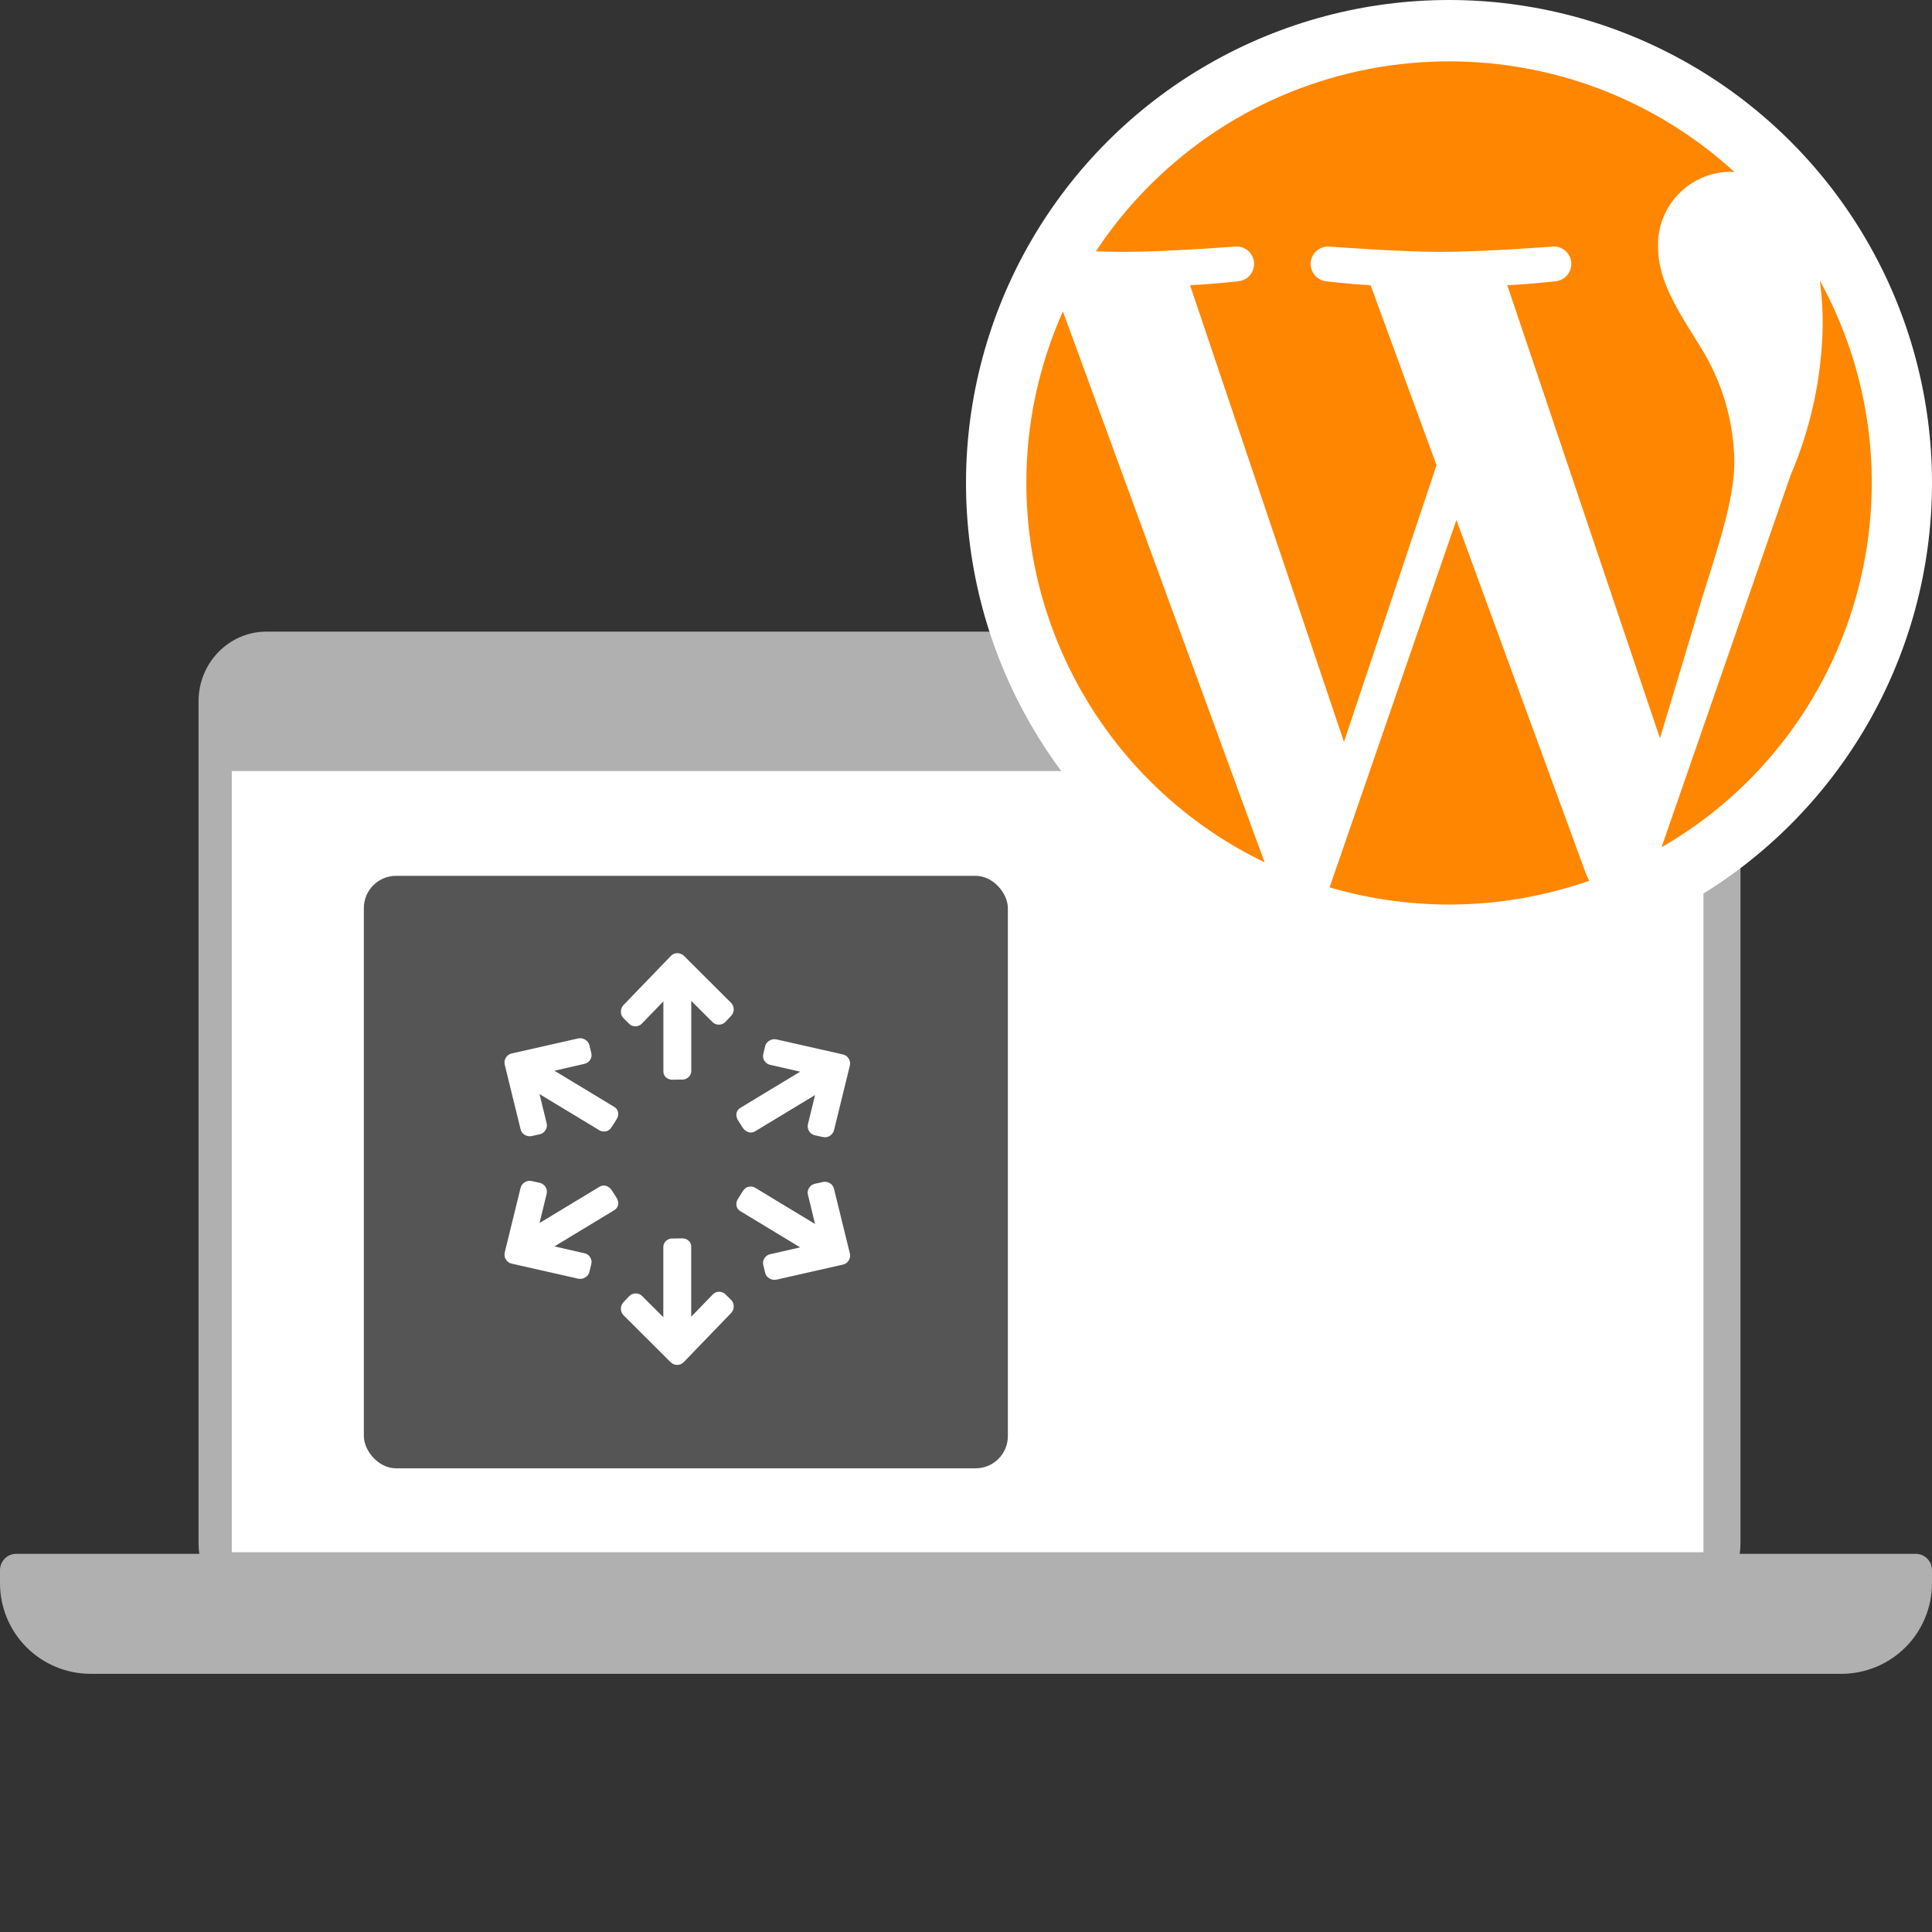 <?xml version="1.0" encoding="UTF-8"?>
<svg id="Ebene_1" data-name="Ebene 1" xmlns="http://www.w3.org/2000/svg" viewBox="0 0 300 300">
  <rect x="0" y="0" width="300" height="300" fill="#333333" stroke="none"/>
  <defs>
    <style>
      .cls-1 {
        fill: #555;
      }

      .cls-1, .cls-2, .cls-3, .cls-4 {
        stroke-width: 0px;
      }

      .cls-2 {
        fill: #b0b0b0;
      }

      .cls-3 {
        fill: #ff8600;
      }

      .cls-4 {
        fill: #fff;
      }
    </style>
  </defs>
  <g>
    <path class="cls-2" d="M299.26,242.02c-.47-.47-1.11-.74-1.78-.74h-27.34c.08-.53.12-1.08.12-1.64V108.89c0-5.97-4.72-10.81-10.54-10.81H41.38c-5.82,0-10.55,4.84-10.55,10.81v130.75c0,.56.04,1.11.12,1.64H2.52c-.67,0-1.31.26-1.78.74S0,243.14,0,243.8v2.03C0,249.57,1.48,253.15,4.12,255.79c2.64,2.64,6.22,4.12,9.96,4.12h271.84c3.73,0,7.32-1.48,9.96-4.12,2.64-2.64,4.12-6.22,4.12-9.96v-2.03c0-.67-.27-1.31-.74-1.78Z"/>
    <rect class="cls-4" x="35.99" y="119.73" width="228.52" height="121.3"/>
  </g>
  <rect class="cls-1" x="56.5" y="136" width="100" height="92" rx="5" ry="5"/>
  <g>
    <circle class="cls-4" cx="225" cy="75" r="75"/>
    <g>
      <path class="cls-3" d="M159.37,75c.01,25.1,14.38,47.98,36.99,58.9l-31.31-85.54c-3.75,8.38-5.69,17.46-5.68,26.64ZM269.31,71.69c-.09-6.4-1.96-12.65-5.41-18.05-3.33-5.39-6.44-9.96-6.44-15.35-.15-6.25,4.78-11.44,11.03-11.62.29,0,.57.04.85.05-26.81-24.48-68.39-22.59-92.87,4.22-2.31,2.53-4.42,5.23-6.3,8.09,1.54.05,2.99.08,4.22.08,6.87,0,17.49-.83,17.49-.83,1.49-.08,2.77,1.06,2.85,2.55.08,1.45-.99,2.7-2.43,2.84,0,0-3.56.42-7.51.62l23.9,70.91,14.37-42.96-10.23-27.94c-3.53-.21-6.88-.62-6.88-.62-1.49-.15-2.57-1.48-2.42-2.97.15-1.43,1.39-2.5,2.83-2.43,0,0,10.84.83,17.29.83,6.87,0,17.49-.83,17.49-.83,1.49-.08,2.77,1.06,2.85,2.55.08,1.45-.99,2.7-2.43,2.84,0,0-3.56.42-7.51.62l23.71,70.36,6.55-21.82c2.84-9.04,5-15.56,5-21.16h.01Z"/>
      <path class="cls-3" d="M226.15,80.74l-19.69,57.05c13.22,3.88,27.33,3.52,40.34-1.04-.18-.29-.34-.59-.47-.9l-20.18-55.11ZM282.59,43.61c.3,2.23.45,4.48.44,6.73-.11,8.06-1.8,16.02-4.98,23.43l-20.05,57.8c30.74-17.77,41.66-56.84,24.6-87.98v.02Z"/>
    </g>
  </g>
  <g>
    <g>
      <path class="cls-4" d="M105.89,167.63l-1.44.03c-.4,0-.74-.11-1.02-.35-.28-.24-.42-.56-.42-.96v-10.86s-3.31,3.42-3.31,3.42c-.27.3-.61.45-1.01.46-.4,0-.74-.13-1.01-.41l-.85-.84c-.28-.28-.42-.62-.42-1.02,0-.4.14-.75.42-1.05l7.33-7.6c.28-.29.61-.44,1.01-.44.39,0,.73.13,1.02.4l7.31,7.29c.29.28.43.63.43,1.03,0,.4-.14.74-.43,1.04l-.83.88c-.28.3-.63.45-1.02.46-.4,0-.74-.13-1.02-.41l-3.29-3.28v10.86c0,.4-.14.72-.42.98-.28.25-.62.39-1.02.39Z"/>
      <path class="cls-4" d="M115.36,175.16l-.77-1.22c-.21-.34-.29-.69-.23-1.05.06-.37.26-.65.6-.86l9.29-5.62-4.64-1.06c-.39-.08-.7-.29-.91-.63-.22-.34-.27-.7-.17-1.08l.28-1.17c.09-.38.31-.67.66-.88.34-.21.71-.27,1.11-.19l10.3,2.33c.39.09.69.3.9.64.21.33.27.69.19,1.08l-2.46,10.03c-.1.39-.32.69-.66.9-.34.21-.71.26-1.11.17l-1.18-.26c-.4-.09-.71-.3-.92-.64-.21-.34-.27-.7-.18-1.09l1.1-4.52-9.29,5.62c-.34.21-.69.25-1.05.14-.36-.11-.65-.33-.86-.67Z"/>
      <path class="cls-4" d="M94.12,175.65c-.36.11-.71.06-1.05-.14l-9.29-5.62,1.1,4.52c.1.39.04.75-.18,1.09-.21.34-.52.55-.92.64l-1.18.26c-.4.09-.77.03-1.11-.17-.35-.21-.57-.51-.66-.9l-2.46-10.03c-.08-.39-.02-.75.19-1.08.21-.34.51-.55.9-.64l10.3-2.33c.4-.08.77-.02,1.11.19.35.21.57.5.66.88l.28,1.17c.1.38.05.74-.17,1.08-.22.34-.52.55-.91.63l-4.64,1.06,9.29,5.62c.34.21.54.49.6.86.06.37-.01.72-.23,1.05l-.77,1.22c-.21.34-.5.56-.86.67Z"/>
    </g>
    <g>
      <path class="cls-4" d="M104.45,192.32l1.44-.03c.4,0,.74.11,1.02.35.28.24.42.56.42.96v10.86s3.31-3.42,3.31-3.42c.27-.3.61-.45,1.01-.46.4,0,.74.13,1.01.41l.85.84c.28.28.42.62.42,1.02,0,.4-.14.75-.42,1.05l-7.33,7.6c-.28.29-.61.44-1.01.44-.39,0-.73-.13-1.02-.4l-7.31-7.29c-.29-.28-.43-.63-.43-1.03,0-.4.14-.74.43-1.04l.83-.88c.28-.3.63-.45,1.02-.46.4,0,.74.13,1.02.41l3.29,3.28v-10.86c0-.4.14-.72.42-.98.28-.25.62-.39,1.02-.39Z"/>
      <path class="cls-4" d="M94.98,184.79l.77,1.22c.21.34.29.69.23,1.05-.06.37-.26.65-.6.86l-9.29,5.62,4.64,1.06c.39.08.7.29.91.63.22.34.27.7.17,1.08l-.28,1.17c-.09.38-.31.67-.66.88-.34.21-.71.27-1.11.19l-10.3-2.33c-.39-.09-.69-.3-.9-.64-.21-.33-.27-.69-.19-1.08l2.46-10.03c.1-.39.32-.69.66-.9.34-.21.71-.26,1.11-.17l1.18.26c.4.09.71.3.92.64.21.34.27.7.18,1.09l-1.1,4.52,9.29-5.62c.34-.21.69-.25,1.05-.14.36.11.65.33.86.67Z"/>
      <path class="cls-4" d="M116.22,184.3c.36-.11.71-.06,1.05.14l9.29,5.62-1.1-4.52c-.1-.39-.04-.75.18-1.09.21-.34.52-.55.92-.64l1.18-.26c.4-.09.77-.03,1.11.17.35.21.57.51.66.9l2.46,10.03c.08.39.02.75-.19,1.08-.21.34-.51.55-.9.64l-10.3,2.33c-.4.08-.77.02-1.11-.19-.35-.21-.57-.5-.66-.88l-.28-1.17c-.1-.38-.05-.74.17-1.08.22-.34.52-.55.91-.63l4.64-1.06-9.29-5.62c-.34-.21-.54-.49-.6-.86-.06-.37.01-.72.23-1.05l.77-1.22c.21-.34.5-.56.86-.67Z"/>
    </g>
  </g>
</svg>